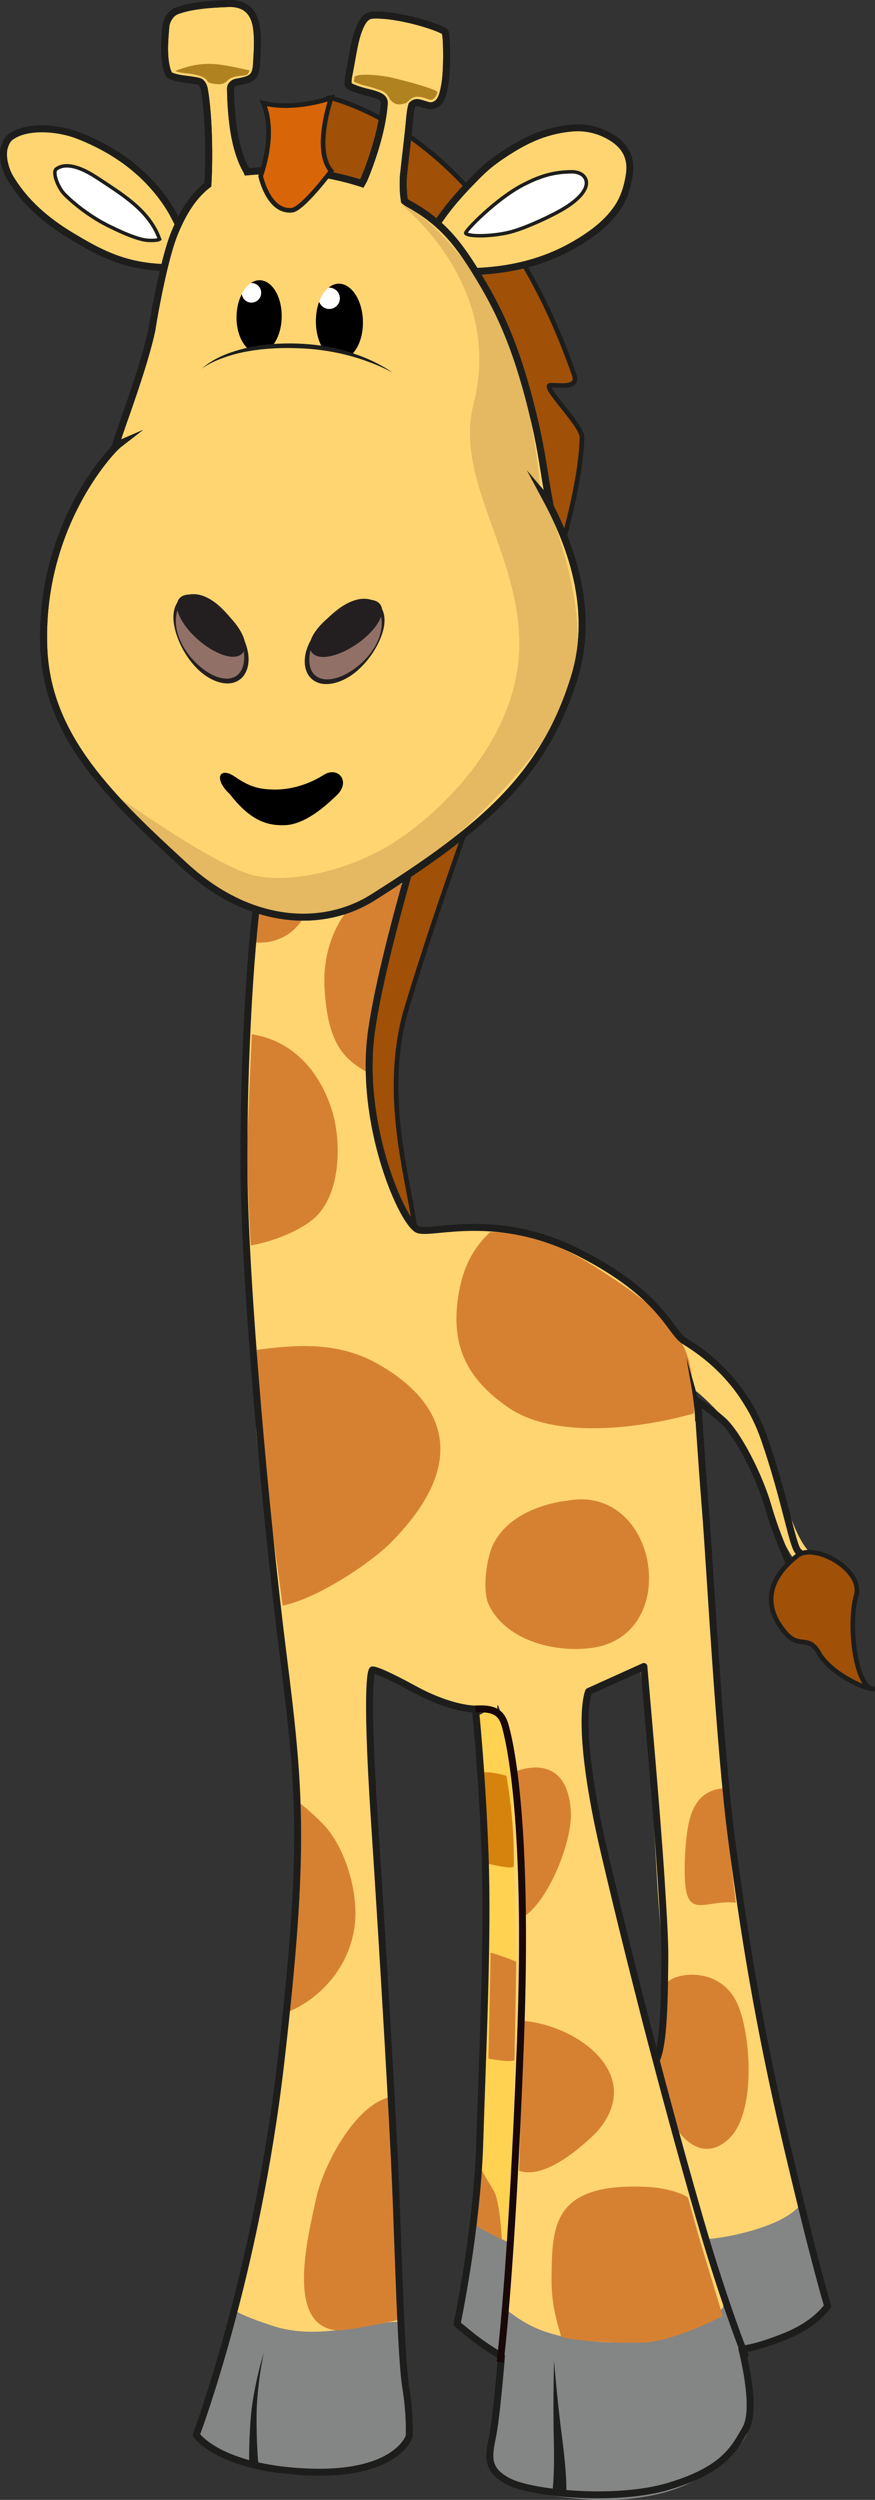 <?xml version="1.0" encoding="utf-8"?>
<!-- Generator: Adobe Illustrator 16.0.4, SVG Export Plug-In . SVG Version: 6.00 Build 0)  -->
<!DOCTYPE svg PUBLIC "-//W3C//DTD SVG 1.1//EN" "http://www.w3.org/Graphics/SVG/1.1/DTD/svg11.dtd">
<svg version="1.1" id="Layer_1" xmlns="http://www.w3.org/2000/svg" xmlns:xlink="http://www.w3.org/1999/xlink" x="0px" y="0px"
	 width="188.136px" height="537.444px" viewBox="0 0 188.136 537.444" enable-background="new 0 0 188.136 537.444"
	 xml:space="preserve">
<rect x="0" y="0" width="188.136" height="537.444" fill="#333333" stroke="none"/>
<g>
	<g>
		<path fill="#FFD571" stroke="#1D1E1C" stroke-width="1.5" stroke-miterlimit="10" d="M1.013,31.414
			c-0.688,1.97,0.073,4.933,1.131,6.743c3.191,5.363,7.809,9.315,13.188,12.554c5.577,3.349,10.857,6.336,19.141,6.761
			c0.628,0.029,2.158,0.596,2.317-0.061c0.707-2.817,1.215-5.682,2.067-8.379c-0.629-0.938-1.556-2.944-2.132-3.891
			C32.2,37.71,25.317,32.42,16.684,29.081C12.551,27.485,6.19,26.96,2.695,29.167C1.836,29.689,1.425,30.229,1.013,31.414z"/>
		<path fill="#FFFFFF" stroke="#1D1E1C" stroke-width="0.75" stroke-miterlimit="10" d="M13.906,41.794
			c2.898,2.901,6.619,5.4,9.64,6.863c1.731,0.837,4.75,2.341,7.416,2.903c0.768,0.17,2.813,0.226,3.355-0.138
			c-1.489-4.12-4.471-6.92-7.725-9.326c-2.03-1.503-6.031-4.094-6.761-4.529c-3.413-2.049-6.121-2.467-7.738-1.222
			C11.201,37.03,12.477,40.362,13.906,41.794z"/>
		<path fill="#A05007" stroke="#1D1E1C" stroke-miterlimit="10" d="M60.64,39.771c6.151,9.122,42.969,36.69,46.307,48.375
			c1.712,7.431,4.439,13.334,5.087,21.544c1.621,3.39,1.822,8.876,2.917,12.544c0.669,2.264,2.201,15.155,2.033,12.534
			c-0.316-5.354-0.194-5.217,0.043,1.644c0.266,8.626,0.294,10.114-2.276,15.862c-1.854,4.164-5.016,6.967-7.707,10.001
			c0.094,0.796-16.701,1.554-6.058,5.365c6.115,2.19-10.048,3.029-11.99,8.808c-2.039,6.029,0.398,1.885-1.244,8.044
			c-0.446,1.695-3.31,17.171-3.932,18.817c-2.369,8.312-7.892,37.01-9.796,45.778c-0.047,0.226,8.108,20.656,8.426,20.782
			c17.042,6.758-3.934-23.591,5.055-53.362c14.705-48.706,36.962-98.197,37.635-122.45c0.075-2.694-8.958-11.234-6.74-11.234
			c2.246,0,6.069,0.671,5.055-2.246C105.481,28.899,72.828,21.7,71.218,21.035C68.529,19.925,60.857,39.766,60.64,39.771z"/>
		<path fill="#FFD571" stroke="#1D1E1C" stroke-width="1.5" stroke-miterlimit="10" d="M93.88,48.195
			c2.347,3.312,4.896,6.734,7.098,10.198c8.981-0.163,16.233-2.237,22.168-5.602c3.971-2.257,7.766-4.996,10.079-8.856
			c1.565-2.611,2.001-5.879,2.047-6.105c0.871-4.971-1.983-7.558-5.364-9.12c-1.818-0.833-4.158-1.402-6.754-1.192
			c-6.476,0.523-11.066,3.127-15.402,6.043c-3.182,2.141-4.731,3.823-6.835,6.002C98.408,42.162,96.042,44.898,93.88,48.195z"/>
		<path fill="#FFFFFF" stroke="#1D1E1C" stroke-width="0.75" stroke-miterlimit="10" d="M100.133,50.146
			c0.593,0.778,5.454,0.695,9.122-0.142c3.126-0.716,7.963-2.972,10.545-4.347c5.534-2.943,7.246-5.891,5.794-7.69
			c-0.579-0.713-1.627-1.046-2.717-1.034c-4.32,0.023-7.379,1.255-10.372,2.792C106.706,42.703,99.847,49.766,100.133,50.146z"/>
		<path fill="#848585" d="M97.954,499.65c0.81,1.422,2.618,2.698,4.114,3.781c1.063,0.766,4.624,2.463,5.756,3.119
			c0.296-7.786,2.021-18.248,2.225-25.521c-2.069-0.527-7.283-2.041-8.74-3.223c-0.181-0.133-0.401,6.236-1.08,10.689
			C99.803,491.311,97.954,499.65,97.954,499.65z"/>
		<path fill="#FFD251" d="M102.404,368.822c-0.089,1.693,2.388,40.52,1.833,54.879c-0.181,4.721-2.077,49.314-2.928,54.073
			c1.664,1.047,7.529,4.321,9.729,4.965c0.288-2.471,4.644-22.313,4.932-23.796c-0.067-0.062,0.115-60.6,0.102-61.25
			c-0.217-11.438-9.013-28.991-9.013-28.991C106.393,365.634,103.62,369.012,102.404,368.822z"/>
		<path fill="#848585" d="M150.492,479.4l6.219,25.811c0.061,0.169,3.301-0.057,3.48-0.09c11.424-2.105,16.851-7.891,17.764-9.365
			c-2.484-7.217-4.003-14.999-6.238-22.653c-1.825,1.903-5.277,3.469-7.74,4.556c-3.249,1.454-3.777,2.549-8.118,2.727
			L150.492,479.4z"/>
		<path fill="#848585" d="M105.521,526.912l-0.114,3.361c0.225,1.928,2.229,3.053,3.936,3.84c4.104,1.882,22.492,5.963,36.243,0.857
			c7.09-2.633,12.406-7.371,14.521-10.768c1.966-3.158,1.942-9.203,0.738-13.674c-1.396-5.184-3.137-11.804-4.682-17.16
			c-1.784,0.938-3.411,5.229-5.207,6.064c-2.048,0.938-4.255,1.698-6.596,2.378c-5.297,1.538-12.804,1.89-19.046,0.741
			c-6.653-1.223-12.128-3.402-16.562-6.524c-0.178-0.137-0.43,0.04-0.43,0.168c-0.166,6.06-0.428,11.243-0.934,16.938
			c-0.421,4.605-1.36,9.353-1.747,13.593L105.521,526.912z"/>
		<path fill="#FFD571" d="M141.395,442.552c0.455-4.226,0.727-13.061,0.759-14.067c0.516-10.665-0.306-14.135-0.882-24.311
			c-0.603-10.313-0.874-15.956-1.741-26.071c-0.414-4.832-0.86-11.905-1.796-18.563c3.214-3.041-4.518,1.627-10.277,4.097
			c-0.507-1.622-2.14,5.899-1.063,11.626c1.078,9.477,2.666,18.31,4.353,27.281l6.643,29.084
			c2.766,11.617,12.924,46.55,12.924,46.55l2.882,9.2l2.381,8.154c0.058,0.24-0.104,0.232-0.212,0.223
			c-0.037-0.004,0.14,0.303,0.127,0.304c-3.29,3.558-8.128,4.784-11.645,5.99c-4.793,1.646-12.213,1.931-18.093,1.101
			c-8.133-1.154-11.971-2.707-17.03-6.725l1.115-26.67c0.49-16.652,1.057-33.599,1.166-50.558l-0.759-30.219
			c-0.4-12.542-3.573-26.356-3.321-21.331c-0.526-0.018-12.973,1.467-24.678-8.357c-0.189-0.159-1.567-0.323-2.151-0.279
			c-0.364,2.258-1.428,9.919-0.706,19.896c0.721,9.93,2.817,39.727,2.817,39.727l3.031,54.619l0.883,24.797
			c0.006,0.259,0.294,1.04-0.367,1.094c-0.555,0.057-9.758,2.145-14.389,2.324c-8.424,0.326-16.268-1.393-21.285-5.069
			c1.646-6.239,3.04-12.585,4.31-19.068c3.396-17.255,7.099-34.592,8.348-53.901c0.574-9.005,1.42-17.95,1.004-26.779
			c-0.673-14.053-1.771-27.73-2.911-41.291c-2.023-15.68-4.234-31.335-5.744-47.52c-0.043-0.392-1.566-29.815-2.561-42.744
			c-2.323-30.197,2.648-75.259,4.868-83.233l6.255,0.764c5.938-0.063,11.07,0.275,16.467-0.772
			c7.414-1.437,8.245-8.928,14.052-12.001c3.738-1.964-6.4,12.64-3.324,9.585c-0.627,2.755-6.138,19.109-8.707,28.646
			c-8.459,31.404,4.443,56.687,7.832,56.311c4.802-0.536,12.264-0.966,17.848-0.371c6.722,0.717,12.079,2.792,16.959,5.405
			c4.077,2.175,9.847,6.35,12.038,7.946c3.445,2.512,6.663,5.567,9.105,9.343c14.256,10.56,18.726,23.614,21.779,32.382
			c0.968,2.772,2.933,10.632,5.987,14.175c0.569,0.655-1.272,4.182-2.707,2.294c-2.794-3.676-3.955-7.711-8.107-18.8
			c-3.624-9.689-11.989-16.763-13.228-17.702c0.198,1.405,2.464,27.688,2.483,27.956c0.68,8.543,1.238,16.14,1.45,24.368
			c0.253,10.317,4.984,56.781,7.224,70.291c2.2,13.267,10.981,52.657,10.981,52.657c-4.264,4.917-18.034,7.249-20.675,7.015"/>
		<path fill="#848585" d="M42.202,523.469c2.796,3.879,16.763,12.521,38.241,6.655c5.09-1.39,7.575-6.166,7.547-6.349
			c-0.737-4.412-1.356-8.883-1.512-13.759c-0.114-3.878,1.503-7.038-0.344-10.515c-0.536-1.005-6.026,0.463-11.227,1.168
			c-5.987,0.811-11.124,1.047-16.24-0.634c-2.753-0.898-6.39-2.147-8.731-3.567C50.116,497.082,42.105,523.33,42.202,523.469z"/>
		<path fill="#D6830D" d="M110.472,401.139c-0.011,0.984-5.675-0.529-6.195-0.612c0,0,0.128-14.048-0.152-19.521
			c1.536-0.04,3.439,0.387,4.794,0.787C108.94,382.646,110.611,390.178,110.472,401.139z"/>
		<g>
			<path fill="#D68132" d="M69.78,212.295c-0.558-10.437,4.747-17.591,8.705-20.221c3.043-2.023,5.636-2.092,9.268-1.967
				c-0.071,0.377-5.316,11.264-6.741,23.873c-0.21,1.859-1.261,15.572-1.403,16.851C73.625,227.82,70.4,223.954,69.78,212.295z"/>
			<path fill="#D68132" d="M71.134,237.949c2.406,6.977,2.351,18.943-3.771,24.135c-3.166,2.676-8.945,4.917-13.438,5.664
				c-0.063-0.623-0.568-8.483-0.813-20.628c-0.02-1.061,0.966-23.663,1.047-24.751C62.231,223.578,68.172,229.367,71.134,237.949z"
				/>
			<path fill="#D68132" d="M80.778,292.971c6.838,3.758,25.665,16.063,3.245,38.687c-4.183,4.226-15.66,12.013-23.249,13.524
				c-1.346-10.411-3.569-24.705-4.566-35.422c-0.04-0.386-0.723-13.521-0.998-19.569C61.728,289.403,71.687,287.979,80.778,292.971z
				"/>
			<path fill="#D68132" d="M109.268,302.582c-8.21-5.686-12.13-12.361-10.913-22.597c0.757-6.348,2.786-11.142,7.051-15.113
				c0.679,0.055,9.748-0.464,21.172,6.616c3.921,2.43,14.136,8.836,17.346,13.599c0.877,1.295,1.371,1.965,2.332,3.24
				c0.366,0.483,1.532,2.165,2.265,6.054c0.487,2.585,1.085,9.383,0.526,9.537C137.476,307.135,119.244,309.482,109.268,302.582z"/>
			<path fill="#D68132" d="M69.512,392.208c4.236,4.394,6.726,12.314,6.904,18.348c0.316,10.448-6.546,18.55-14.089,21.819
				c0.291-2.852,0.663-7.688,0.847-10.628c0.581-9.003,1.303-14.162,0.88-22.989c-0.121-2.647-0.289-9.027-0.439-11.646
				C65.475,388.196,68.396,391.056,69.512,392.208z"/>
			<path fill="#D68132" d="M68.093,472.151c1.325-5.945,7.644-18.976,15.363-21.218c0,0,0.457,9.471,1.445,23.28
				c0.433,6.066,1.43,24.509,0.776,24.562c-0.569,0.058-11.313,2.54-13.713,2.181C61.661,499.413,65.941,481.748,68.093,472.151z"/>
			<path fill="#D68132" d="M147.431,405.942c-0.492-3.238-0.124-11.267,0.836-14.771c1.254-4.598,3.697-6.348,7.217-6.719
				c0.912,8.106,1.703,16.596,2.733,24.59C152.063,408.469,148.35,412.023,147.431,405.942z"/>
			<path fill="#D68132" d="M158.796,431.355c2.857,7.291,3.519,22.887-1.901,28.281c-4.853,4.8-9.395,1.281-11.534-2.227
				c-1.945-6.565-2.238-8.607-4.188-15.275c0.52-0.266,2.104-8.271,1.725-14.793C142.72,424.291,154.971,421.604,158.796,431.355z"
				/>
			<path fill="#D68132" d="M122.749,389.654c0.324,6.383-5.228,20.248-10.998,22.9l-0.649-17.051
				c-0.012-5.899-0.588-14.522-0.588-14.522S122.021,375.662,122.749,389.654z"/>
			<path fill="#D68132" d="M121.94,322.629c19.629-3.698,24.915,29.077,5.23,31.654c-8.353,1.096-18.388-1.807-22.007-9.126
				c-1.629-3.284-0.464-10.287,0.789-12.942C109.98,323.652,121.94,322.629,121.94,322.629z"/>
			<path fill="#D68132" d="M128.046,458.63c-4.781,4.599-11.513,9.753-16.441,8.066c0.275-9.245,0.719-22.884,0.925-32.249
				C124.753,435.569,139.11,446.544,128.046,458.63z"/>
			<path fill="#D68132" d="M118.587,489.497c0.191-10.573-0.079-20.312,20.43-19.352c3.978,0.187,7.473,1.262,8.91,2.298
				c0,0,2.294,8.416,3.246,11.505c1.071,3.46,4.188,13.868,4.188,13.868c0.061,0.242-10.967,5.657-16.918,5.811
				c-8.896,0.23-15.622-0.658-17.766-1.19C120.012,499.877,118.475,495.82,118.587,489.497z"/>
			<path fill="#D68132" d="M60.438,201.674c-2.067,0.934-3.521,1.033-6.369,0.963c0.931-5.833,1.124-10.777,2.274-16.577l6.82,0.267
				c1.284-0.014,2.576-0.019,3.863-0.033C67.646,192.298,66.256,199.056,60.438,201.674z"/>
			<path fill="#D68132" d="M103.589,89.592c-0.854-5.157,1.896-9.542,4.341-12.279c0.827,1.809,2.702,8.109,3.419,10.023
				l1.671,7.544c0.638,2.687,1.002,5.294,1.575,7.966C109.233,100.59,104.698,96.347,103.589,89.592z"/>
			<path fill="#D68132" d="M111.005,421.774c-0.093,6.544-0.235,14.562-0.387,21.174c-1.346,0.397-4.053-0.125-5.606-0.368
				c0.021-1.354,0.5-21.371,0.464-22.77C106.479,419.973,110.528,421.489,111.005,421.774z"/>
			<path fill="#D68132" d="M106.205,471.064c1.287,2.213,1.708,10.419,1.708,10.419s-3.544-1.796-4.27-2.206
				c-1.604-0.906-1.938-1.635-1.938-1.635s1.122-8.318,1.263-13.658C102.916,466.014,104.298,467.781,106.205,471.064z"/>
		</g>
		<path fill="#FFDF80" d="M147.188,306.857c0.002,0.085,0.003,0.169,0.006,0.255L147.188,306.857z"/>
		<g>
			<path fill="#1D1E1C" d="M149.467,305.568c-0.058-2.289-0.346-4.579-0.716-6.871l-0.6-3.438c-0.202-1.146-0.42-2.295-0.541-3.455
				c0.244,1.139,0.583,2.251,0.906,3.369l0.967,3.364c0.617,2.252,1.164,4.55,1.478,6.901L149.467,305.568z"/>
		</g>
		
			<path fill="none" stroke="#1D1E1C" stroke-width="1.5" stroke-linecap="round" stroke-linejoin="round" stroke-miterlimit="10" d="
			M95.618,162.022c0,0-12.874,39.52-15.728,59.54c-2.854,20.022,6.778,41.826,10.078,42.83c3.297,1.004,17.092-4.061,34.807,5.034
			s19.18,16.854,22.392,18.878c3.212,2.023,12.635,7.89,17.189,21.048c4.556,13.155,6.086,23.441,7.371,24.251
			s-1.598,3.412-1.598,3.412s-3.122-6.663-4.977-13.146c-1.853-6.483-6.514-15.635-9.748-18.5c-3.236-2.866-5.373-4.076-5.373-4.076
			s0.726,11.782,1.656,23.347c0.932,11.564,3.009,51.124,5.625,70.862c2.617,19.739,5.651,39.257,11.806,65.437
			c6.157,26.18,8.835,34.817,8.835,34.817s-2.357,3.785-9.031,6.486c-6.672,2.701-9.41,2.771-9.41,2.771s3.341,12.59,0.861,17.046
			c-2.617,4.702-5.036,8.979-16.535,12.437c-11.342,3.412-29.575,1.586-34.516-1.016c-4.553-2.398-4.408-4.93-3.469-9.38
			c0.938-4.448,1.968-17.55,1.968-17.55s-3.528-2.006-6.542-4.455c-3.013-2.451-3.013-2.451-3.013-2.451s4.32-20.34,4.889-39.108
			c0.568-18.767,1.815-43.874,1.136-61.978c-0.678-18.104-2.069-31.131-2.069-31.131s-5.054,0.131-13.174-4.295
			c-8.121-4.426-8.958-4.123-8.958-4.123s-1.67,0.604,0.417,32.369c2.085,31.762,3.999,65.004,4.568,78.896
			s1.163,36.844,2.164,42.928c0.999,6.086,0.747,10.572,0.747,10.572s-2.574,8.439-21.769,7.672
			c-19.193-0.769-24.02-7.979-24.02-7.979s12.823-33.874,18.165-79.945c5.34-46.074,4.178-58.63,0.463-88.166
			c-3.717-29.537-8.166-79.359-8.366-103.375c-0.199-24.016,1.592-52.507,3.447-62.249c1.856-9.739,2.309-8.488,1.856-9.739
			C57.312,178.741,95.618,162.022,95.618,162.022z"/>
		<path fill="#A05007" stroke="#1D1E1C" stroke-miterlimit="10" d="M188.083,363.102c-3.976,0.43-5.87-13.414-3.986-20.106
			c1.559-5.546-8.997-11.406-12.659-8.539c-10.021,7.842-3.879,15.006-2.632,16.501c3.036,3.644,4.993,0.352,7.278,4.447
			C178.424,359.6,185.971,363.33,188.083,363.102z"/>
		
			<path fill="none" stroke="#1D1E1C" stroke-width="1.5" stroke-linecap="round" stroke-linejoin="round" stroke-miterlimit="10" d="
			M141.122,442.839c0.974-1.97,1.669-6.805,1.777-18.097c0.053-5.129,0.219-5.704-0.744-20.631
			c-1.057-16.406-3.696-45.205-3.712-45.838l-11.874,5.364c0,0-3.2,6.614,3.432,34.89c6.63,28.273,14.448,57.723,20.583,78.903
			c5.088,17.568,9.594,28.83,9.594,28.83"/>
		<path fill="none" stroke="#18080A" stroke-width="1.5" stroke-miterlimit="10" d="M102.226,367.428
			c4.417-0.324,5.717,1.116,6.415,3.627c0.698,2.511,5.128,19.042,3.244,68.396s-4.343,68.383-4.343,68.383"/>
		<g>
			<path fill="#1D1E1C" d="M56.709,505.776c-0.79,4.003-1.349,8.058-1.513,12.098c-0.062,2.009-0.026,4.053,0.023,6.077
				c0.062,2.018,0.16,4.072,0.375,6.021l-1.992,0.178c-0.078-2.12-0.021-4.149,0.062-6.211c0.105-2.054,0.195-4.094,0.455-6.152
				C54.65,513.695,55.569,509.698,56.709,505.776z"/>
		</g>
		<g>
			<path fill="#1D1E1C" d="M119.124,507.534c0.392,4.696,0.857,9.386,1.421,14.053c0.284,2.322,0.62,4.669,0.844,7.042
				c0.117,1.184,0.215,2.372,0.288,3.568c0.067,1.217,0.13,2.359,0.09,3.688l-2.985-0.295c0.138-1.019,0.209-2.231,0.26-3.368
				c0.049-1.156,0.073-2.32,0.079-3.487c0.021-2.331-0.072-4.672-0.1-7.046C118.963,516.963,119.007,512.247,119.124,507.534z"/>
		</g>
		<path fill="#FFD571" stroke="#1D1E1C" stroke-width="1.5" stroke-miterlimit="10" d="M117.276,106.976
			c0.484,0.571,0.809,0.956,0.861,1.018c-1.303-7.018-1.535-10.312-3.106-17.07c-3.438-14.785-7.078-23.066-11.689-30.735
			c-4.204-7-7.775-12.188-15.588-16.433c-0.278-0.151-0.927-0.626-0.792-0.542c-0.285-1.684-0.316-3.466-0.234-5.281
			c0.444-4.255,1.114-9.569,1.328-12.225c0.092-1.045,0.24-2.316,0.499-3.131c0.699-0.717,1.34-0.554,2.136-0.316
			c1.029,0.309,1.715,0.619,2.441,0.411c1.764-0.505,2.086-2.308,2.483-4.312c0.601-3.076,0.476-11.137,0.058-11.514
			c-1.157-1.038-10.305-3.9-15.594-3.584c-1.147,0.074-1.792,0.842-2.279,1.723c-1.522,2.749-1.92,6.846-2.643,10.387
			c-0.219,1.044-0.553,2.815-0.087,3.096c0.799,0.484,2.611,1.071,3.739,1.336c2.96,0.692,3.887,1.229,3.81,2.447
			c-0.313,4.968-2.279,11.39-4.353,16.335c-0.156,0.291-0.308,0.59-0.473,0.872c-8.482-2.768-16.708-3.243-24.669-2.517
			c-0.06-0.143-0.11-0.249-0.14-0.301c-2.549-4.458-3.283-10.816-3.429-17.504c-0.019-0.749,0.576-1.332,1.264-1.461
			c1.208-0.233,2.591-0.426,3.396-1.159c0.92-0.832,0.892-2.215,0.995-3.654c0.165-2.651,0.247-5.098-0.121-7.273
			c-0.507-2.88-2.239-4.972-5.985-4.83C45.165,0.906,41.12,1.182,37.989,2.35c-0.542,0.207-1.083,0.652-1.397,1.066
			c-0.459,0.617-0.87,1.397-0.943,2.348c-0.28,3.2-0.537,6.655,0.322,9.419c0.06,0.172,0.372,0.915,0.453,0.963
			c1.766,0.928,4.162,0.816,6.28,1.33c0.857,0.209,1.16,1.345,1.223,1.7c0.872,4.799,1.178,13.491,0.773,20.538
			c-3.607,2.718-5.892,7.092-7.427,11.068c-1.709,4.433-3.749,14.455-4.636,20.217c-2.231,10.373-9.12,27.109-7.519,24.647
			c0.09-0.017,0.26-0.079,0.475-0.172c-2.127,1.644-17.287,18.242-16.163,44.08c0.831,19.113,14.674,32.217,30.333,46.622
			c14.042,12.919,29.771,13.48,40.442,6.739c23.609-14.911,36.69-26.049,43.25-47.182
			C128.51,129.444,121.137,114.174,117.276,106.976z"/>
		<g>
			<g>
				<path fill="#917167" d="M49.551,132.899c-3.537-4.414-8.329-6.032-10.693-3.604c-2.371,2.424-1.424,7.969,2.116,12.386
					c3.542,4.416,8.33,6.034,10.699,3.608C54.039,142.864,53.092,137.316,49.551,132.899z"/>
				<g>
					<path fill="#231F20" d="M49.512,132.931c-1.349-1.697-3.143-3.062-5.118-3.816c-0.987-0.368-2.022-0.567-3.009-0.497
						c-0.986,0.091-1.885,0.506-2.506,1.295c-0.622,0.734-0.943,1.772-1.04,2.811c-0.098,1.048,0.015,2.131,0.286,3.17
						c0.551,2.082,1.666,4.007,3.063,5.617c1.422,1.606,3.102,2.988,5.01,3.814c0.949,0.405,1.971,0.639,2.94,0.561
						c0.967-0.089,1.841-0.501,2.421-1.284c0.582-0.721,0.845-1.741,0.926-2.748c0.068-1.021-0.027-2.077-0.245-3.117
						C51.796,136.656,50.871,134.626,49.512,132.931z M49.59,132.868c1.354,1.704,2.555,3.573,3.285,5.692
						c0.362,1.055,0.599,2.179,0.572,3.336c-0.027,1.149-0.295,2.352-1.055,3.369c-0.716,0.989-1.978,1.613-3.18,1.658
						c-1.211,0.058-2.362-0.263-3.396-0.739c-2.075-0.968-3.744-2.561-5.051-4.326c-1.316-1.788-2.329-3.764-2.954-5.879
						c-0.309-1.057-0.527-2.153-0.53-3.282c0.013-1.12,0.225-2.304,0.946-3.306c0.675-0.982,1.908-1.609,3.093-1.651
						c1.194-0.066,2.331,0.287,3.327,0.801C46.657,129.581,48.211,131.192,49.59,132.868z"/>
				</g>
			</g>
			<path fill="#231F20" stroke="#231F20" stroke-miterlimit="10" d="M46.814,131.028c-3.692-2.82-7.327-3.545-8.118-1.623
				c-0.788,1.926,1.562,5.774,5.257,8.595c3.697,2.823,7.328,3.547,8.115,1.626C52.859,137.7,50.507,133.852,46.814,131.028z"/>
		</g>
		<g>
			<g>
				<path fill="#917167" d="M70.418,133.018c4.005-3.995,8.944-5.073,11.029-2.4c2.087,2.672,0.532,8.077-3.479,12.076
					c-4.006,3.997-8.946,5.074-11.031,2.401C64.853,142.423,66.41,137.016,70.418,133.018z"/>
				<g>
					<path fill="#231F20" d="M70.383,132.982c1.556-1.514,3.278-2.943,5.39-3.754c1.046-0.4,2.216-0.626,3.395-0.429
						c1.173,0.174,2.329,0.93,2.893,1.982c0.605,1.076,0.685,2.275,0.574,3.39c-0.128,1.122-0.466,2.188-0.891,3.204
						c-0.854,2.033-2.081,3.884-3.586,5.516c-1.494,1.61-3.329,3.01-5.499,3.741c-1.08,0.359-2.259,0.551-3.457,0.359
						c-1.189-0.177-2.375-0.938-2.977-1.999c-0.643-1.095-0.777-2.32-0.677-3.466c0.102-1.152,0.461-2.244,0.938-3.252
						C67.447,136.251,68.849,134.526,70.383,132.982z M70.454,133.053c-1.539,1.534-2.684,3.449-3.355,5.467
						c-0.331,1.01-0.543,2.049-0.588,3.07c-0.031,1.011,0.118,2.053,0.617,2.833c0.49,0.844,1.312,1.35,2.265,1.544
						c0.955,0.186,1.996,0.067,2.984-0.23c1.988-0.611,3.811-1.799,5.401-3.238c1.566-1.446,2.889-3.234,3.667-5.243
						c0.384-1.003,0.617-2.066,0.636-3.119c0.02-1.042-0.185-2.109-0.722-2.908c-0.529-0.853-1.379-1.363-2.349-1.562
						c-0.973-0.179-2.025-0.096-3.046,0.161C73.917,130.357,71.982,131.516,70.454,133.053z"/>
				</g>
			</g>
			<path fill="#231F20" stroke="#231F20" stroke-miterlimit="10" d="M73.345,131.461c3.983-2.396,7.677-2.713,8.249-0.715
				c0.571,2-2.192,5.565-6.176,7.959c-3.984,2.398-7.677,2.715-8.246,0.717C66.597,137.42,69.362,133.856,73.345,131.461z"/>
		</g>
		<path fill="#1D1E1C" d="M67.937,69.59c0.112,4.329,2.377,7.782,5.059,7.712c2.681-0.068,4.766-3.634,4.654-7.962
			c-0.112-4.331-2.378-7.783-5.061-7.714C69.908,61.695,67.825,65.262,67.937,69.59z"/>
		<path d="M68.623,64.853c0.311,0.932,1.191,1.599,2.227,1.57c1.26-0.032,2.258-1.084,2.225-2.346
			c-0.033-1.264-1.083-2.265-2.342-2.232c-0.036,0.001-0.069,0.012-0.105,0.013c0.646-0.521,1.364-0.849,2.14-0.867
			c2.794-0.072,5.149,3.519,5.266,8.022c0.115,4.504-2.05,8.213-4.843,8.285c-2.787,0.072-5.146-3.52-5.261-8.023
			C67.886,67.65,68.148,66.138,68.623,64.853z"/>
		<path fill="#FFFFFF" d="M73.074,64.077c0.033,1.262-0.964,2.313-2.225,2.346c-1.035,0.028-1.916-0.639-2.227-1.57
			c0.474-1.284,1.168-2.315,2.004-2.995c0.036-0.001,0.069-0.012,0.105-0.013C71.991,61.812,73.042,62.813,73.074,64.077z"/>
		<path d="M52.001,63.189c0.126,1.064,1.021,1.889,2.111,1.86c1.156-0.03,2.072-0.995,2.042-2.155
			c-0.03-1.157-0.996-2.071-2.149-2.042c-0.04,0.001-0.073,0.022-0.112,0.025c0.605-0.413,1.264-0.645,1.958-0.632
			c2.682,0.046,4.795,3.598,4.716,7.928c-0.076,4.329-2.314,7.801-4.995,7.752c-2.685-0.047-4.795-3.597-4.716-7.928
			C50.889,66.167,51.324,64.512,52.001,63.189z"/>
		<path fill="#FFFFFF" d="M56.154,62.895c0.029,1.16-0.887,2.125-2.042,2.155c-1.09,0.028-1.984-0.796-2.111-1.86
			c0.507-0.994,1.148-1.805,1.893-2.312c0.039-0.003,0.072-0.024,0.112-0.025C55.159,60.823,56.125,61.737,56.154,62.895z"/>
		<path d="M69.535,166.634c-3.155,1.979-6.693,3.04-10.129,3.114c-3.431-0.011-5.502-0.433-8.868-2.742
			c-3.369-2.327-4.672,0.424-1.153,3.689c4.177,5.38,7.649,6.839,11.756,6.713c4.79-0.103,9.567-4.854,11.193-6.369
			C75.556,168.035,72.692,164.586,69.535,166.634z"/>
		<g>
			<path fill="#FFD571" d="M84.422,80.118c0,0-7.145-4.784-18.045-5.618c-16.527-1.262-23.054,4.799-23.054,4.799"/>
			<path fill="#1D1E1C" d="M84.422,80.118c-1.577-0.864-3.214-1.598-4.892-2.215c-1.668-0.64-3.372-1.18-5.101-1.608
				c-3.459-0.867-6.987-1.34-10.554-1.434c-3.558-0.133-7.128,0.054-10.629,0.676c-1.75,0.311-3.479,0.755-5.152,1.364
				c-1.677,0.591-3.317,1.34-4.772,2.397c2.715-2.413,6.262-3.687,9.77-4.516c3.544-0.815,7.2-1.034,10.818-0.92
				c3.615,0.118,7.255,0.633,10.722,1.693C78.095,76.61,81.467,78.049,84.422,80.118z"/>
		</g>
		<path fill="#B18220" d="M44.536,13.734c2.7-0.071,6.148,0.749,9.128,1.404c-0.09,0.171-0.295,0.68-0.421,0.842
			c-0.921,0.402-1.098,0.233-2.248,0.421c-0.652,0.107-1.531,0.378-1.948,0.807c-0.58,0.598-1.156,1.003-2.405,0.879
			c-1.404-0.14-1.994-0.376-2.107-0.702c-0.151-0.497-1.053-0.983-2.599-1.334c-1.866-0.425-2.649-0.188-4.281-0.771
			C39.857,14.365,42.091,13.798,44.536,13.734z"/>
		<path fill="#B18220" d="M83.715,16.577c2.299,0.519,8.154,1.983,10.216,3.054c0.367,0.183-0.456,1.967-1.439,1.826
			c-0.509-0.072-1.826-0.772-3.089-0.632c-1.047,0.117-1.868,1.262-2.106,1.335c-1.614,0.491-2.388,0.421-3.441-0.773
			c-0.049-0.056-0.49-1.474-2.036-1.966c-1.319-0.421-1.687-0.622-2.667-0.843c-1.382-0.311-1.826-0.491-3.02-0.982
			c-0.097-0.039,0.127-0.943,0.105-1.124C77.6,15.574,82.917,16.399,83.715,16.577z"/>
		<path fill="#E5B961" d="M54.365,188.142c7.782,1.942,21.064-0.843,31.175-7.582c10.11-6.741,26.119-22.469,26.119-42.129
			c0-19.658-14.043-35.386-9.829-51.675c6.594-25.498-15.448-42.69-15.448-42.69s5.396,1.358,14.324,13.2
			c13.762,18.256,15.447,48.025,15.447,48.025s14.06,28.611,5.055,46.62c-9.829,19.66-42.127,46.622-55.608,45.498
			s-21.905-7.863-30.893-15.728c-8.988-7.863-10.111-10.953-10.111-10.953S45.999,186.053,54.365,188.142z"/>
		<path fill="none" stroke="#1D1E1C" stroke-width="1.5" stroke-miterlimit="10" d="M117.276,106.976
			c0.484,0.571,0.809,0.956,0.861,1.018c-1.303-7.018-1.535-10.312-3.106-17.07c-3.438-14.785-7.078-23.066-11.689-30.735
			c-4.204-7-7.775-12.188-15.588-16.433c-0.278-0.151-0.927-0.626-0.792-0.542c-0.285-1.684-0.316-3.466-0.234-5.281
			c0.444-4.255,1.114-9.569,1.328-12.225c0.092-1.045,0.24-2.316,0.499-3.131c0.699-0.717,1.34-0.554,2.136-0.316
			c1.029,0.309,1.715,0.619,2.441,0.411c1.764-0.505,2.086-2.308,2.483-4.312c0.601-3.076,0.476-11.137,0.058-11.514
			c-1.157-1.038-10.305-3.9-15.594-3.584c-1.147,0.074-1.792,0.842-2.279,1.723c-1.522,2.749-1.92,6.846-2.643,10.387
			c-0.219,1.044-0.553,2.815-0.087,3.096c0.799,0.484,2.611,1.071,3.739,1.336c2.96,0.692,3.887,1.229,3.81,2.447
			c-0.313,4.968-2.279,11.39-4.353,16.335c-0.156,0.291-0.308,0.59-0.473,0.872c-8.482-2.768-16.708-3.243-24.669-2.517
			c-0.06-0.143-0.11-0.249-0.14-0.301c-2.549-4.458-3.283-10.816-3.429-17.504c-0.019-0.749,0.576-1.332,1.264-1.461
			c1.208-0.233,2.591-0.426,3.396-1.159c0.92-0.832,0.892-2.215,0.995-3.654c0.165-2.651,0.247-5.098-0.121-7.273
			c-0.507-2.88-2.239-4.972-5.985-4.83C45.165,0.906,41.12,1.182,37.989,2.35c-0.542,0.207-1.083,0.652-1.397,1.066
			c-0.459,0.617-0.87,1.397-0.943,2.348c-0.28,3.2-0.537,6.655,0.322,9.419c0.06,0.172,0.372,0.915,0.453,0.963
			c1.766,0.928,4.162,0.816,6.28,1.33c0.857,0.209,1.16,1.345,1.223,1.7c0.872,4.799,1.178,13.491,0.773,20.538
			c-3.607,2.718-5.892,7.092-7.427,11.068c-1.709,4.433-3.749,14.455-4.636,20.217c-2.231,10.373-9.12,27.109-7.519,24.647
			c0.09-0.017,0.26-0.079,0.475-0.172c-2.127,1.644-17.287,18.242-16.163,44.08c0.831,19.113,14.674,32.217,30.333,46.622
			c14.042,12.919,29.771,13.48,40.442,6.739c23.609-14.911,36.69-26.049,43.25-47.182
			C128.51,129.444,121.137,114.174,117.276,106.976z"/>
		<path fill="#D86609" stroke="#1D1E1C" stroke-miterlimit="10" d="M56.613,22.16c1.792,4.354,1.387,9.876-0.562,15.727
			c0,0,1.685,7.862,6.74,7.302c2.301-0.255,8.426-8.426,8.426-8.426c-3.932-4.493,0.001-15.728,0.001-15.728
			S63.587,23.86,56.613,22.16z"/>
	</g>
</g>
</svg>

